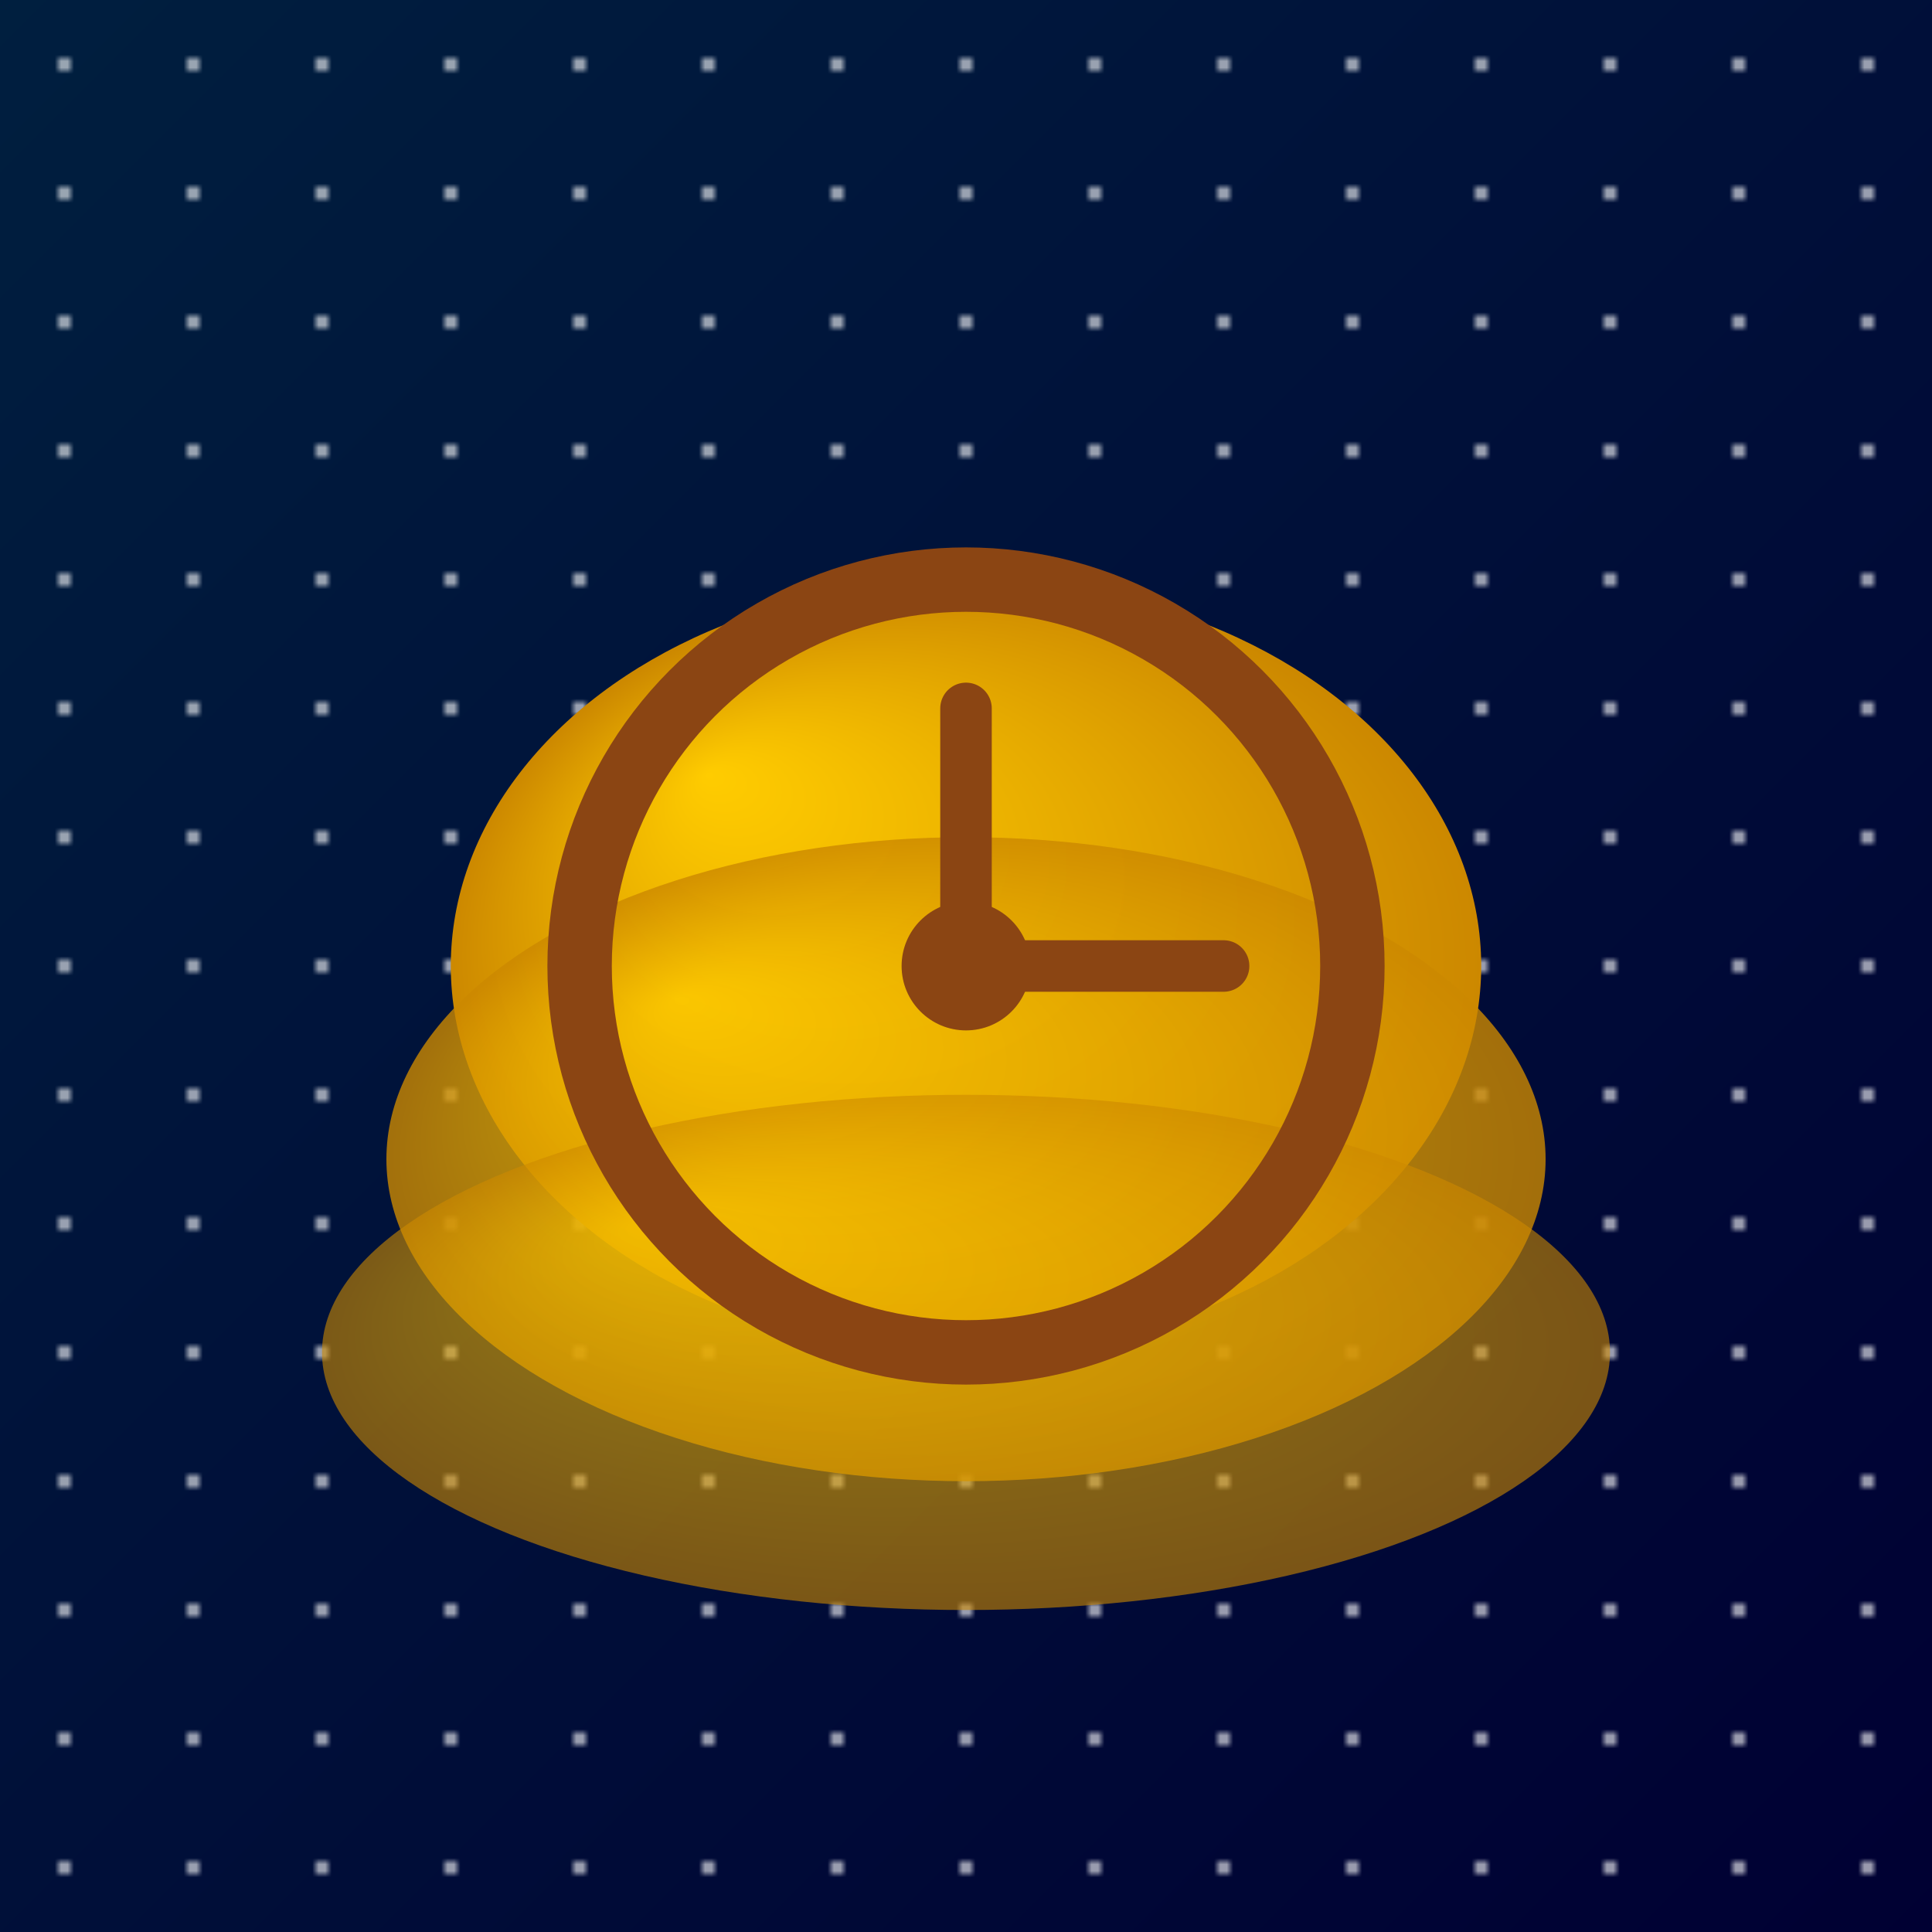 <svg viewBox="0 0 300 300" xmlns="http://www.w3.org/2000/svg">
  <defs>
    <linearGradient id="skyGradient" x1="0" y1="0" x2="1" y2="1">
      <stop offset="0%" stop-color="#001f3f" />
      <stop offset="100%" stop-color="#000033" />
    </linearGradient>
    <radialGradient id="cheeseGradient" cx="0.5" cy="0.5" r="0.5" fx="0.25" fy="0.25">
      <stop offset="0%" stop-color="#ffcc00" />
      <stop offset="100%" stop-color="#cc8800" />
    </radialGradient>
    <pattern id="starPattern" x="0" y="0" width="20" height="20" patternUnits="userSpaceOnUse">
      <circle cx="10" cy="10" r="1" fill="white" />
    </pattern>
  </defs>
  <rect width="300" height="300" fill="url(#skyGradient)" />
  <rect width="300" height="300" fill="url(#starPattern)" opacity="0.8" />
  <g transform="translate(150, 150)">
    <ellipse cx="0" cy="0" rx="80" ry="60" fill="url(#cheeseGradient)" />
    <ellipse cx="0" cy="30" rx="90" ry="50" fill="url(#cheeseGradient)" opacity="0.8" />
    <ellipse cx="0" cy="60" rx="100" ry="40" fill="url(#cheeseGradient)" opacity="0.6" />
    <circle cx="0" cy="0" r="60" fill="none" stroke="#8B4513" stroke-width="10" />
    <line x1="0" y1="0" x2="0" y2="-40" stroke="#8B4513" stroke-width="8" stroke-linecap="round" />
    <line x1="0" y1="0" x2="40" y2="0" stroke="#8B4513" stroke-width="8" stroke-linecap="round" />
    <circle cx="0" cy="0" r="10" fill="#8B4513" />
  </g>
</svg>